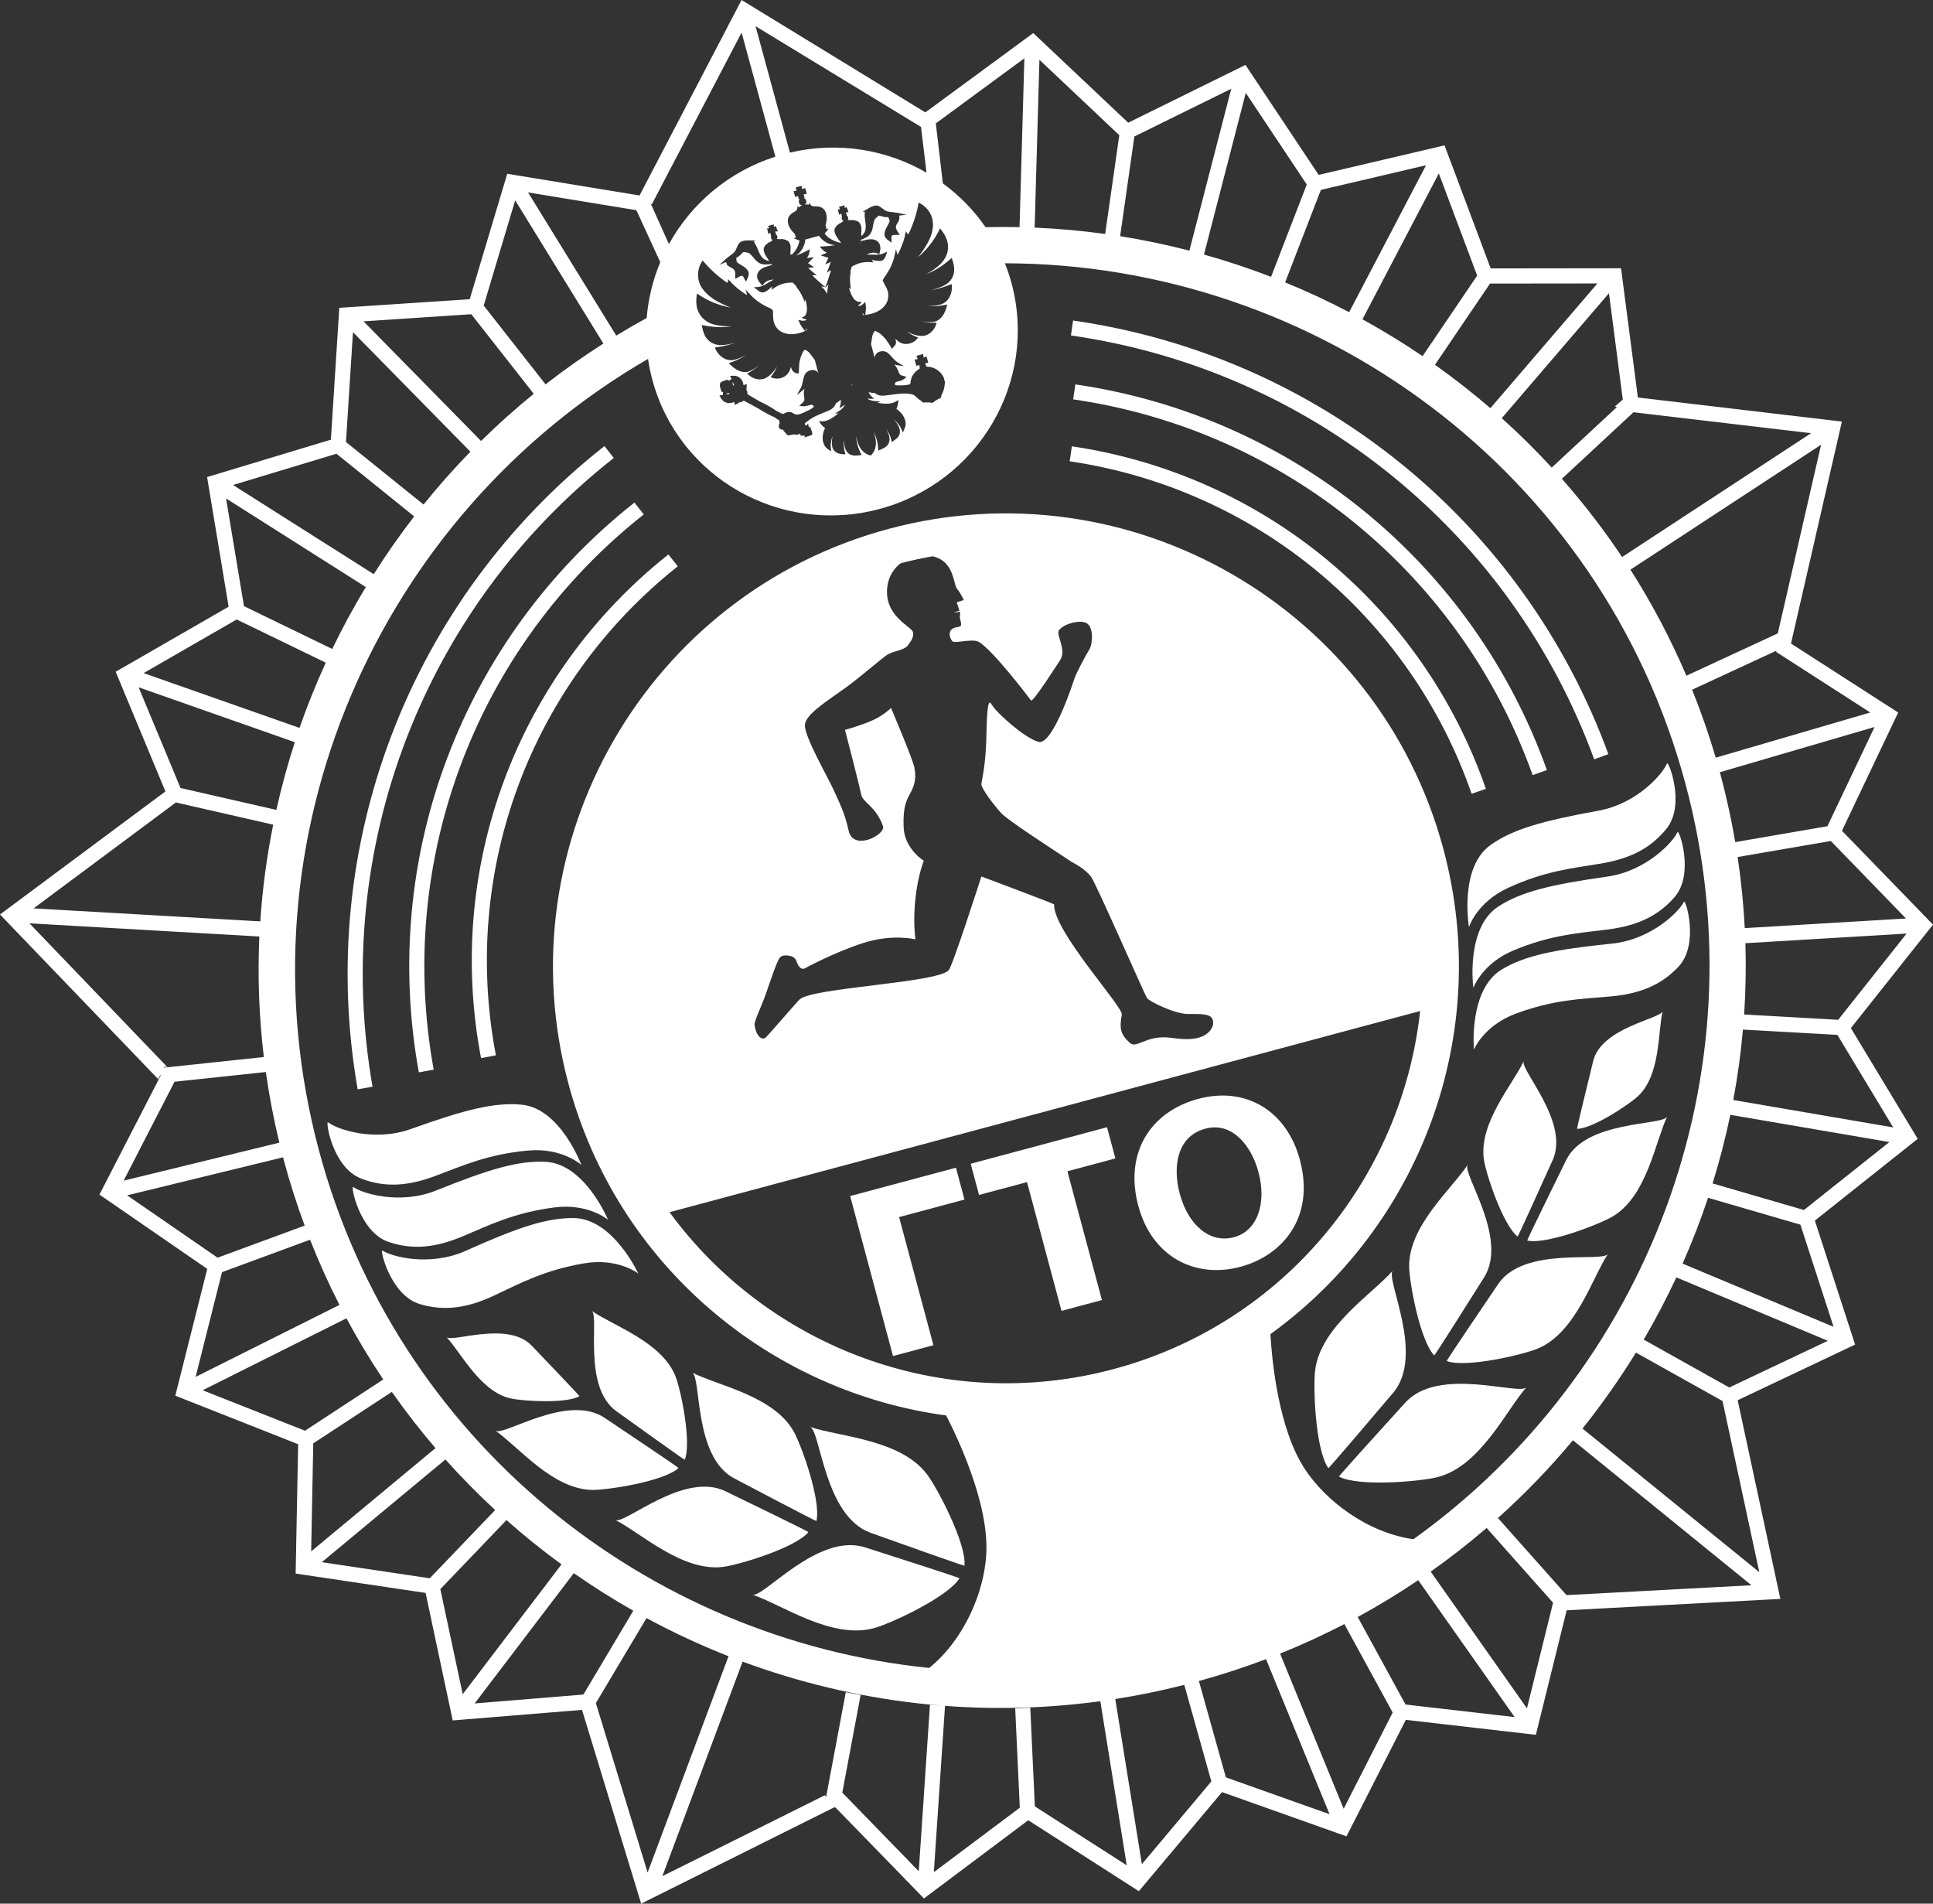 <?xml version="1.0" encoding="UTF-8"?> <svg xmlns="http://www.w3.org/2000/svg" id="Layer_2" data-name="Layer 2" viewBox="0 0 1467.52 1444.94"><rect x="0" y="0" width="1467.52" height="1444.94" fill="#333333" stroke="none"/><defs><style> .cls-1 { fill: #fff; stroke-width: 0px; } </style></defs><g id="Layer_1-2" data-name="Layer 1"><g><path class="cls-1" d="m1387.36,627.14l-69.98,12.06c-2.91-17-6.57-34-11.11-50.98-.19-.7-.4-1.37-.59-2.06l117.47-34.34-35.79,75.32Zm59.67,70.03l-122.42,7.31c-.92-17.93-2.72-35.93-5.41-53.96l70.73-12.18,57.1,58.84Zm-51.49,76.89l-71.41-4.01c1.19-17.91,1.53-35.96.97-54.11l122.38-7.32-51.94,65.44Zm41.75,81.69l-121.4-20.8c3.29-17.63,5.75-35.46,7.34-53.46l71.69,4.02,42.38,70.24Zm-67.77,62.69l-69.35-20.17c5.31-17.09,9.81-34.47,13.49-52.08l120.75,20.68-64.88,51.56ZM244.31,1185.77l93.85-77.97c12.01,13.43,24.61,26.22,37.77,38.38l-49.65,51.8-81.97-12.21Zm-6.48-90.21l59.65-39.05c10.39,14.82,21.45,29.05,33.13,42.67l-94.37,78.4,1.59-82.02Zm-83.97-40.3l109.17-54.61c8.6,16.01,17.92,31.5,27.94,46.42l-59.41,38.9-77.7-30.7Zm14.69-89.64l66.84-24.62c6.69,16.97,14.14,33.48,22.32,49.48l-109.19,54.64,20.03-79.5Zm-72.02-58.31l118.37-28.87c.18.7.35,1.39.53,2.09,4.55,16.98,9.88,33.58,15.87,49.76l-66.11,24.35-68.67-47.33Zm115.55-39.99l-118.23,28.85,38.65-75.09,69.33-7.37c2.53,17.85,5.93,35.73,10.25,53.61M22.34,700.83l174.55,10.02c-1.36,30.2-.27,60.78,3.42,91.47l-75.82,8.07.34-.67,2.28.28-104.77-109.17Zm157.37-230.62l67.6,32.78c-7.41,16.18-14.05,32.7-19.92,49.51l-118.36-41.59,70.68-40.7ZM563.02,24.7l25.63,94.2c-35.69,11.46-63.92,35.83-80.8,66.37l-13.68-30.43.75.13,68.1-130.26Zm649.72,190.47l-81.24,94.66c-13.51-11.65-27.55-22.64-42.08-32.94l41.78-61.64,81.55-.09Zm71.88,308.36l64.31-29.77-.64.97,71.63,46.09-117.35,34.29c-5.19-17.64-11.19-34.85-17.95-51.59m-52.61-220.21l-5.95,5.15,1.43.57-49.43,45.88c-12.08-13.12-24.74-25.65-37.94-37.51l81.38-94.84,10.52,80.75Zm-46.27,60.12l54.4-50.5,134.83,15.88-143.5,94.01c-13.97-20.93-29.26-40.75-45.72-59.39m-426.17-171.11c.07.17.16.35.24.52-.09-.18-.17-.36-.24-.52m-3.53-7c.12.21.25.43.36.65-.11-.22-.25-.45-.36-.65m-3.77-6.6c.11.17.2.33.3.52-.1-.19-.19-.35-.3-.52m-48.87-47.63c-30.22-17.53-67.05-23.88-103.71-15.25l-26.09-95.95,125.63,76.47,4.17,34.74Zm70.61,41.33c-8.57-.17-17.19-.18-25.8.03-8.92-12.93-19.91-24.12-32.41-33.25l-5.35-45.54,67.23-49.4-3.67,128.16Zm65.01,5.18c-17.68-2.45-35.53-4.07-53.54-4.82l3.63-127.4,60.64,57.24-10.73,74.98Zm63.95,12.64c-17.3-4.48-34.83-8.13-52.59-10.97l10.81-75.67,73.55-36.22-31.77,122.85Zm62.01,19.88c-16.66-6.43-33.68-12.06-50.94-16.9l31.73-122.71,46.3,69.54-27.09,70.08Zm59.27,26.84c-15.84-8.29-32.04-15.86-48.61-22.62l27.13-70.18,79.86-18.72-58.38,111.52Zm10.1,5.42l57.99-110.75,29.1,77.58-41.44,61.12c-14.76-10.04-30.01-19.35-45.65-27.96m-485.8,55.12l-.79-.05-.21-.77c-.1-.36-.24-.74-.37-1.13-.49-1.45-1.04-3.08-.35-4.81l.11-.28.23-.19c1.05-.82,2.26-1.23,3.43-1.55l1.82-.46.43.29c.21.16.42.31.63.48.38-.25.75-.51,1.12-.76l.77-.54c-.13-.31-.28-.64-.42-.94l-.67-1.46,1.6-.1c2.78-.18,4.89.52,6.24,2.08,1.52,1.27,2.08,3.19,2.34,5.08.33-.11.66-.21.9-.3l1.51-.58v1.62c-.02.76-.05,1.59-.14,2.31l-.11.54.04.04c.84.99.86,2.13.67,3.17,2.38,1.39,7.59,4.48,9.5,5.6,4.31,1.95,8.61,4.33,12.88,7.29.45.15,1.1.52,1.75.88,1.19.66,2.31,1.26,3.47,1.19,1.03-.66,2.73-1.57,3.98-1.32h.01c1.19-.32,2.35.35,3.29.9.22.13.43.26.62.35,1.16.68,2.43.79,4.07.35,1.09-.29,2.18-.79,3.25-1.26l.59-.24c.59-.29,1.26-.6,1.92-.92,1.98-.91,3.84-1.76,5.17-3.22-.07-.54-.43-.91-.6-1.07-.47-.41-1.11-.59-1.61-.46-.82.27-1.39.42-1.94.57-1.2.32-2.8.69-4.51.53l-2.34-.2,1.64-1.69c.19-.19.4-.39.61-.59,1.08-1.03,1.72-1.7,1.61-2.6-.04-.77-.12-1.46-.2-2.14-.21-1.9-.46-4,.23-6-.41.39-.83.77-1.28,1.13l-4.51,3.68,2.83-5.08c.94-1.65,1.32-3.5,1.74-5.44.3-1.41.6-2.84,1.14-4.27.63-1.9,2.46-3.52,4.62-4.1s4.3.01,5.64,1.6c.14.25.27.48.39.71l-2.7-10.07-3.02-4.06c-.47-.63-1.1-1.37-1.83-2.12-1.16-.98-2.36-1.69-3.02-1.51-.06.02-.1.06-.15.09l-.09.12c-1.3,1.78-2.27,3.98-2.93,6.48-.13.55-.26,1.1-.36,1.54-.2.86-.31,1.39-.37,1.79l-.08.97c-.13,1.9-.2,3.78-.27,5.73l-.03,1.24-1.21-.16c-2.9-.39-4.3-2.53-4.78-4.99-.51,1.97-1.23,3.93-2.67,5.58-2.63,3.04-7.48,4.23-11.36,2.84l-1.43-.52.93-1.21c1.64-2.13,2.97-4.48,4-7.03-1.97,3.35-4.61,6.74-8.45,8.83-3.99,2.11-9.25,1.12-13.11-2.29l-1.2-1.07,1.42-.74c3.01-1.58,5.76-3.64,8.18-6.05-2.38,2.12-5.13,4.03-8.34,5.26l-.33.09c-5.39,1.44-10.34-2.01-13.56-5.17l-1.26-1.25,1.67-.59c4.15-1.44,8.12-3.38,11.72-5.75-2.74,1.54-5.57,2.83-8.6,3.65l-.58.16c-6.32,1.4-11.92-2.95-14.21-7.98l-.61-1.34,1.46-.23c5.35-.77,10.15-1.93,14.45-3.56-3.87,1.15-7.4,1.78-10.78,1.95-4.49.16-8.88-1.84-11.45-5.29-1.84-2.34-2.61-5.28-3.3-8.34l-.35-1.65,1.66.31c7.6,1.47,14.71,1.69,21.21.67-4.44.14-9.5-.13-14.35-1.58-4.97-1.46-9.11-5.03-11.05-9.52-1.5-3.22-1.92-7.17-1.26-12l.24-1.78,1.49.99c6.92,4.73,15.21,8.03,24.15,9.7-7.6-3.04-15.68-6.74-21.09-13.79-4.55-5.75-4.99-14.27-1.07-20.69l.81-1.32,1,1.17c4.87,5.74,10.74,11,17.43,15.68l.8-.39.04-2.29,1.44,1.57.39-.19.23.85c3.02,3.25,6.83,6.36,11.92,9.73l.43-.27-1.04-3.7,2.51,2.76.15-.1.81,1.12c3.92,4.2,8.86,7.66,14.33,9.97l.52.26c.96.45,2.74,1.27,2.46,3.33.03,3.24.02,6.54,1.42,9.32,1.37,3.24,4.4,5.68,8.11,6.59,4.43,1.16,9.58.52,14.83-1.82l-1.15-1.41c-1.41-1.77-2.45-3.42-3.14-5.06l-.84-2.01,2.12.51c1.44.33,2.94.18,4.3-.46-.53-.26-1.05-.5-1.58-.78l-1.72-.1.47-.55-.94-.5,2.09-.81c.22-.3.83-1.12,1.38-2.28l.05-.2c.81-3.39.13-6.92-.75-10.25l-.08-.05-.41,1.94-1.39-3.16c-1.31-2.96-2.7-5.36-4.28-7.32-.54-.65-.91-1.35-1.25-2.06-.42-.41-1.31-1.24-2.2-2.13l-.18-.16-2.64.16c-3.95.22-7.82,1.57-11.21,3.92l-2.09,1.46.36-2.53v-.05c-.23.21-.45.43-.68.65l-.72.67c-1.54,1.39-3.13,2.86-5.37,3.27-1.76.23-2.94-.77-3.9-1.56-.24-.19-.46-.38-.7-.54l-2.54-1.81,3.1-.22c2.81-.18,5.48-1.72,8.18-3.4,1.24-.78,2.53-1.58,3.9-2.25-3.55.11-6.22,1.31-7.72,3.5l-.73,1.07-.94-.89c-2.91-2.77-3.93-5.88-2.79-8.54,1.65-3.58,5.4-4.66,8.71-5.59l2.09-.62.47.59c.78.96,1.62,1.85,2.54,2.69-1.12-1.08-2.17-2.25-3.12-3.51l-.33-.43-1.93.15c-2.3.18-4.91.38-7.23-.96-1.83-.98-3.12-2.56-4.37-4.08-.93-1.13-1.8-2.2-2.88-3.03-.79-.66-1.9-.86-3.07-1.07l-.99-.19c-.29,0-.67.07-1.1.18-1.33,1.58-2.77,3.07-4.75,4.09-.04,0-.09.04-.13.06-.1.18-.21.48-.11,1.19v.04c.03.21.05.4.08.6.04.69.09,1.12.34,1.4.91,1,2.14,1.72,3.45,2.47,1.76,1.03,3.57,2.1,4.77,3.99,1.56,2.3.34,4.96-.4,6.55l-.85,1.89-1.1-1.76c-.2-.33-.39-.7-.55-1.08-.41-.88-.69-1.41-1.2-1.52-.97-.25-1.92.34-2.93.95-.27.17-.54.32-.79.46l-1.7.94.05-2.61c.05-1.49.1-3.04-.69-4.12-.66-.91-1.73-1.49-2.86-2.12-.83-.42-1.67-.89-2.43-1.5l-.32-.28-.07-.41c-.02-.13.01-.24,0-.36-.26-.42-.51-.93-.71-1.44l-4.93,2.17,4.89-4.52c.19-.18.41-.32.64-.5,0-.01.03-.03.06-.05.77-.64,1.55-1.27,2.36-1.86,1.19-.86,2.33-1.65,3.3-2.64.86-.87,1.34-2.06,1.85-3.35.56-1.35,1.11-2.77,2.2-3.92,2.4-1.86,5.21-1.79,7.72-1.74l4.41.05-1.42.91.22.29c.08.05.17.11.22.18.14.2.3.38.31.66,1.09,1.6,1.87,3.35,2.56,5.08.87,2.16,1.68,4.21,3.19,5.81,1.24,1.51,3.18,2.14,5.07,2.75l.04-.02-.55-1.24c-.27-.44-.54-.86-.83-1.28-1.25-1.85-2.65-3.94-2.63-6.48.09-2.19,1.73-3.51,3.04-4.56l.95-.73.1.14c.07-.06.12-.08.18-.12.31-.18.73-.35,1.21-.54.34-.44.77-.86,1.32-1.16-.81-.41-1.33-1.27-1.33-2.26.02-.46.13-.87.32-1.23l-.36.1-.19-1.23c-.04-.21-.09-.49-.13-.78-.22.07-.41.14-.57.18l-1.27.34-.12-1.32c-.05-.33-.19-1.04-.28-1.36l-.33-1.23,1.28-.15c.1-.01.22-.03.34-.05-.1-.24-.2-.47-.26-.64l-.47-1.16,4.13-1.11.17,1.25c.04.18.08.43.11.69.15-.05.26-.1.35-.13l1.18-.5.33,1.23c.08.3.24.93.35,1.17l.79,1.6h-1.79c-.14,0-.23.03-.27.04-.07.06-.08.4.15.9l.51,1.2-.34.09c.31.16.56.38.8.65.52.65.68,1.47.38,2.23-.05.24-.15.48-.29.69.83-.02,1.61.03,2.23.12l.21.04c.23-.01.46,0,.71,0l.02-.36,1.81.39s.08.02.12.03l.77.06v.14c1.36.31,2.8.85,3.64,2.35,1.23,2.21,1,4.66.78,6.82-.01.09,0,.18-.02.24l.16-.02-.3,1.98-.02.02,1.69-.28c3.08-3.33,4.92-6.96,5.35-10.53-.54-.08-1.07-.24-1.62-.47l-.38-.14-2.39-.96,1.8-.62-.49-1.3-.59-1.55c-3.65-3.37-5.43-7.02-5.13-10.57.3-3.13,3.01-4.97,5-6.08l.57-.32c.11-.05.17-.11.29-.18l.35-.23.12-.21c.2-.38.46-.72.72-1.06l.3-2.38.93,1.05c.76-.64,1.62-1.17,2.55-1.56-.3-.04-.59-.13-.85-.27-.78-.23-1.45-1.07-1.62-2.12-.14-.95.16-1.87.82-2.46l-.95.25-.23-1.19c-.09-.47-.17-.92-.25-1.34-.37.15-.73.28-1.09.41l-1.12.4-1.19-4.44,1.17-.21c.38-.08.76-.13,1.16-.17-.14-.39-.28-.78-.41-1.14l-.39-1.14,1.11-.46,3.38-.91.22,1.16c.1.47.19.91.27,1.37.37-.16.76-.32,1.16-.45l1.14-.38,1.18,4.41-1.18.23c-.42.09-.82.16-1.22.21.16.4.29.81.43,1.23l.39,1.12-.93.32c.33.06.64.2.93.39.64.41,1.05,1.01,1.15,1.71.22.43.19,1.17-.15,1.84-.2.41-.51.78-.87,1.05,1.02-.17,2.03-.09,3,.1l.3-1.37,1.44,1.88s.09.02.15.05c.38.16.64.38.86.62.02.02.03.03.06.03l.71.02c.24.01.38.01.57.01h.38c2.43-.04,5.49.23,7.34,2.67,2.06,2.86,2.35,6.89.91,11.67l.16,1.03.79-.04-.64.82.18,1.13,1.99-.47-1.72,2.1.03.22-.44.28-.24.29c-.26.31-.52.67-.85.98,2.22,2.96,5.76,5.23,10.29,6.57l2.11.63-.16-.61-.45-.57-.09.03-.43-.67-.03-.02-.89-1.12.09-.04c-.05-.09-.12-.18-.2-.26-1.25-1.75-2.66-3.71-2.73-6.15-.05-1.81.97-3.07,2.04-4.01l-.03-.08.72-.48c.18-.14.36-.31.52-.41l.98-.73.09.14c.36-.21.69-.41.94-.57.51-.43,1.03-.83,1.61-1.11-.6-.35-1.04-.94-1.26-1.58-.25-.7-.17-1.38.15-1.93l-.14.04-.21-1.21c-.12-.79-.31-.98-.32-.98-.05.06-.15.1-.29.18l-1.24.66-1.07-3.98,1.28-.15c.1-.01.23-.04.37-.06-.09-.24-.18-.48-.25-.65l-.46-1.17,4.13-1.11.16,1.25c.04.18.08.43.12.68.14-.05.25-.09.34-.13l1.08-.46,1.41,3.8-1.52.09c-.14,0-.34.05-.36.06-.07.02-.12.25.16,1.02l.42,1.15-.25.07c.45.27.84.69,1.08,1.24.38.82.29,1.69-.2,2.35.78-.05,1.58,0,2.36.17h.01c.29-.03.57-.07.78-.06v-.19s1.59.28,1.59.28c1.48.22,3.49.54,4.61,2.36,1.36,2.19,1.19,4.72,1.04,6.97-.03.37-.04.75-.06,1.13l.19,1.57c1.37-1.38,2.64-2.89,2.93-4.68.56-2.27.25-4.49-.09-6.86-.3-2.05-.62-4.17-.34-6.34l.07-.54-1.68-.08,3.82-2.26c2.23-1.35,4.85-2.69,7.3-2.45,1.75.51,2.96,1.46,4.13,2.39,1.08.85,2.11,1.65,3.3,1.99,1.36.36,2.77.51,4.25.67.87.08,1.79.22,2.72.36.14.02.27.04.4.05.22.04.44.06.67.1l6.57,1.41-5.37.64c.12.77.12,1.57.06,2.15-.03,1.32-.69,2.4-1.32,3.36-.35.53-.68,1.02-.85,1.49-.87,1.6-.43,3.39,1.34,5.92l1.18,1.7-2.06.04c-.31,0-.63.02-.96,0-1.21-.02-2.38.02-2.97.65-.44.42-.42,1.01-.35,1.96.05.41.07.81.06,1.19l-.1,2.11-1.69-1.26.68-.88-.79.79c-1.55-1.15-3.66-2.74-3.48-5.4.14-2.24,1.18-4.06,2.18-5.84.75-1.31,1.46-2.55,1.78-3.89.04-.32-.16-.78-.39-1.31-.09-.24-.16-.46-.24-.67-.23-.59-.47-.83-.65-.94-.1.01-.21.03-.31.03-2.2.07-4.2-.48-6.11-1.18-.43.13-.82.27-1.04.41l-.75.65c-.91.77-1.77,1.52-2.15,2.46-.46,1.2-.67,2.49-.9,3.86-.35,2.02-.69,4.11-1.9,6.04-1.25,2.28-3.66,3.35-5.8,4.3l-1.58.71-.09.66c-.2,1.5-.5,2.97-.89,4.39.34-1.12.61-2.26.81-3.4l.13-.74,2.05-.49c3.15-.77,6.72-1.65,9.9.18,2.66,1.64,3.52,5.03,2.35,9.09l-.37,1.24-1.17-.54c-1.64-.79-3.5-.89-5.53-.35-1.01.27-1.99.68-2.91,1.16,1.49-.1,3-.05,4.45,0,2.44.09,4.74.16,6.93-.43.68-.18,1.31-.41,1.9-.72l2.41-1.17-.86,2.54c-.46,1.34-1.29,3.83-3.54,4.43-.36.1-.74.15-1.13.13-2.15.02-4.28-.35-6.37-.8l1.51,1.94-2.53-.23c-4.13-.34-8.18.43-11.69,2.22l-2.33,1.19c-.37,1.43-.8,2.87-.93,3.31.04.75.07,1.51-.07,2.27-.4,2.44-.42,5.18-.05,8.41l.37,3.34-1.25-1.33-.12.25c.84,3.03,2.03,6.4,4.36,9.01,1.2.88,2.33,1.37,2.7,1.52l2.24-.35-.61.9.66.24-1.5,1c-.33.49-.67.98-1,1.45,1.51-.1,2.88-.7,3.91-1.73l1.54-1.52.34,2.12c.28,1.75.26,3.64-.12,5.97l-.28,1.79c1.64-.18,3.21-.46,4.71-.86,4.57-1.23,8.08-3.4,10.42-6.49,2.5-3.16,3.16-7.7,1.7-11.62-.39-1.21-1-2.28-1.64-3.41-.62-1.09-1.27-2.21-1.7-3.43l-.14-.39.17-.4c.46-1.15,1.15-2.11,1.82-3.04.24-.35.52-.69.75-1.05,3.01-4.47,5.12-9.26,6.23-14.23l.15-1.26h.14s.81-3.73.81-3.73l.96,3.82.54.02c2.49-5.18,4.37-9.65,5.41-14.39l-.23-.85.44-.03.45-2.1,1.21,1.98.81-.05c3.52-7.51,5.98-15,7.33-22.3l.27-1.55,1.36.79c4.86,2.81,8.19,7.32,9.17,12.38,1.13,5.76-.43,12.24-4.67,19.24-1.78,3.02-3.89,6.1-6.26,9.16,6.72-5.85,12.17-12.84,15.87-20.34l.79-1.59,1.08,1.42c3.69,4.79,5.34,9.5,4.92,13.97-.26,4.65-2.75,9.25-7.02,12.95-2.73,2.36-5.87,4.49-9.54,6.45,6.28-2.4,12.37-6.17,18.15-11.22l1.24-1.1.55,1.57c1.62,4.79,1.79,8.71.51,11.97-1.17,3.21-3.75,5.97-7.07,7.52-2.89,1.39-6.05,2.52-9.59,3.4,4.53-.75,9.21-2.13,14.19-4.13l1.37-.53.15,1.46c.51,5.42-2.26,12.16-8.42,14.04l-.61.16c-3.09.83-6.17,1.11-9.37,1.14,4.28.27,8.7-.04,13.17-.9l1.75-.34-.46,1.73c-1.16,4.32-3.68,9.79-9.05,11.23l-.35.09c-3.35.55-6.63.3-9.77-.34,3.27.85,6.65,1.24,10.01,1.11l1.62-.04-.52,1.53c-1.71,4.88-5.9,8.39-10.34,8.55-4.4.09-8.41-1.56-11.67-3.44,2.18,1.73,4.51,3.09,7.01,4.06l1.46.57-1.01,1.19c-2.73,3.18-7.55,4.54-11.4,3.19-2.04-.73-3.58-2.07-4.99-3.53.36.91.58,1.89.57,2.92,0,1.35-.87,2.29-1.56,3.04-.17.2-.34.38-.5.57l-1.01,1.27-.81-1.4c-1.04-1.79-2.04-3.33-3.05-4.72l-1.03-1.43h.01s-.17-.22-.17-.22c-.1-.1-.19-.2-.31-.32-2.29-2.6-4.64-4.44-7.19-5.59l-.04-.03s-.09-.01-.13,0c-.68.18-1.38,1.39-1.89,2.8-.25.88-.49,1.82-.65,2.91l-.67,4.34.53,1.96,2.25,8.45c0-.09,0-.16,0-.25.28-2.28,1.82-3.93,4.12-4.55s4.58-.09,6.08,1.28c1.09.92,2.06,2.02,3,3.06,1.36,1.5,2.62,2.92,4.25,3.91l4.8,2.94-5.55-.89c-.62-.1-1.23-.23-1.83-.39,1.51,1.34,2.29,3.18,3,4.84.34.8.65,1.58,1.05,2.3.39.79,1.18,1.05,2.45,1.37.32.1.64.18.95.28l1.89.61-1.53,1.29c-1.18,1.02-2.56,1.48-3.87,1.83l-1.47.39c-.42.11-.81.22-1.22.36-.47.23-.85,1.21-.69,1.93.1.39.32.53.78.51,4.33.29,7.79.1,10.71-.79l.03-.11c.12-.53.2-1.07.3-1.61.26-1.57.52-3.19,1.43-4.68,1.06-2,2.73-3.49,4.48-4.76.13-.13.29-.3.42-.39.17-.12.36-.2.53-.31.02,0,.03-.02.05-.04l.17-.12-.21-1.05c-.11-.51-.18-1-.28-1.51,0-.03,0-.07,0-.07-.37.11-.71.24-1.08.36l-1.12.4-1.29-4.83,1.2-.18c.3-.05.69-.11,1.1-.16v-.02c-.17-.46-.35-.9-.5-1.36l-.39-1.12,5.04-1.35.15,1.26c.07.46.14.91.22,1.37v.02c.37-.14.74-.27,1.1-.39l1.12-.39,1.27,4.74-2.31.44s.03.11.05.15c.15.42.32.86.49,1.27l.47,1.11c4.14-.03,7.99,1.71,10.68,4.71.05.04.15.09.18.13.38.38.82,1.02,1.26,1.79.16.26.33.49.49.76l.66,1.24-.19.05c.29.75.52,1.53.65,2.32l.25-.05-.04,1.48c0,.21-.07.41-.07.59-.02.03-.01.05-.02.07,0,.18-.05.39-.07.61-.2,2.21-.7,4.32-1.64,6.24l-.16.37c-.18.46-.43.98-.79,1.59.01.18.06.37.01.6.09.73-.54,1.54-1.58,1.82-.16.04-.35.02-.53.03-.75.66-1.67,1.22-2.73,1.68-.39.61-1.01,1.1-1.79,1.31-.7.19-1.36.06-1.96-.2-1.15.15-2.36.09-3.48-.11-.74.3-1.57.32-2.24-.07-.35-.22-.6-.57-.79-.95-.16-.08-.31-.19-.47-.31l-.02.06-1.25-.87c-.68-.48-1.31-1.06-1.95-1.65-1.12-1.04-2.19-2.03-3.56-2.28-5.27-1.13-10.66-.34-15.86.41l-2.15.3c-.18.04-.3,0-.45,0l-.16.04c-1.23.18-2.3.35-3.85.34-3.35,0-5.24-1.73-5.62-2.09-1.62.04-3.19-.12-4.66-.68.4,1.37,1.3,2.46,2.09,3.21l2.05,1.93-2.83-.03c-.79,0-1.58-.04-2.38-.12,1.94,1.35,4.21,1.74,5.66,1.86l4.42.3-2.3,1.04c.29,0,.59.05.87.14,4.67.69,9.5,1.02,13.08-1.16l1.97-1.18-.28,2.27c-.22,1.65-.64,3.17-1.28,4.53,2.69,1.85,6.42,5.3,6.97,10.43.32,1.68-.33,3.27-.91,4.66l-1.16,2.89-1.05-2.46c-1.29-2.99-3.36-5.58-6.18-7.78.89.89,1.72,1.84,2.49,2.89,2.15,3.12,2.89,5.84,2.28,8.33-.57,2.35-2.46,3.72-4.14,4.92l-1.79,1.32-.38-1.65c-.67-2.93-2-5.74-3.91-8.32.67,1.2,1.25,2.42,1.72,3.65,1.11,3.15,1.08,5.77-.13,7.78-1.36,2.33-3.84,3.37-6.03,4.31l-1.49.62-.19-1.57c-.14-4.26-1.35-8.61-3.47-12.61.95,2.4,1.62,4.96,1.8,7.64.19,3.84-1.05,7.41-3.42,9.84l-.42.44-.59-.12c-3.54-.73-6.74-3.57-8.56-7.62-1-2.27-1.57-4.61-1.95-6.99.15,4.61,1.29,9.06,3.4,12.95l.76,1.38-1.55.25c-2.82.43-6.86.67-9.34-2.16-2.17-2.64-2.51-6.05-2.58-9.38-.36,2.99-.25,6.15.74,9.32l.43,1.43h-1.49c-3.91.07-8.11-1.8-8.67-6.13-.43-2.73-.2-5.37.42-7.92-1.16,2.98-1.78,6.19-1.4,9.55l.26,2.29-1.94-1.22c-5.38-3.36-5.57-10.77-2.71-16.46-1.28-.86-2.42-1.96-3.35-3.3l-1.28-1.83,2.22.07c4.26.13,8.34-2.76,12.03-5.64l.6-.46-2.65.27,3.68-2.46c1.2-.82,2.97-2.29,3.96-4.43-.62.45-1.26.88-1.92,1.27l-2.36,1.43.71-2.67c.3-1.04.49-2.43.18-3.82-.99,1.18-2.23,2.08-3.57,2.79l-.03.04s-.67,2.84-3.84,4.68c-1.33.78-2.33,1.16-3.5,1.63l-.87.31c-.97.42-1.93.84-2.89,1.23-2.52,1.04-4.91,2.03-7.13,3.42-1.28.73-2.38,1.59-3.56,2.48-.58.46-1.2.91-1.81,1.34l.05.2c.13.49.2.92.22,1.31.45-.05.81,0,1.14.06l1.12-1.4.4,2.51c-.01.05-.01.1,0,.15.04.04.08.07.1.11.09.1.2.25.31.37l.6-1.06,1.06,3.1c.28.71.59,1.54.71,2.43l.09.67-.55.38c-.64.47-1.37.7-1.97.87l-.83.22-.44.12-2.37.8.51-1.18c-.69-.09-1.18-.21-1.54-.34l-1.85.38.63-1.37s-.04-.05-.06-.07l-.8.92-.23-1.24c-.52.26-1.05.48-1.53.59l-.81.38-.43-.17c-.17-.06-.24-.16-.37-.21-.74,0-1.88.04-3.02.11-1.11.62-2.53.8-3.55.19-.53-.32-.86-.82-1.09-1.4-.51-.39-1.03-.89-1.52-1.6-.27-.42-.49-.71-.72-1.04-.47.03-.94.08-1.4-.04l-.33-.14c-.96-.62-1.45-1.62-1.31-2.71.05-.59.33-1.17.68-1.67l-.43-2.54c-1.23-.56-2.38-1.31-3.33-2.15-.23-.1-.46-.22-.7-.3-.34-.14-.68-.28-1.01-.44-3.65-1.65-7.31-3.76-10.92-6.08-.33-.17-.66-.31-1.04-.52-2.81-1.62-7.91-4.31-9.92-5.34-.58.44-1.19.88-1.98,1.12l-.63.19-.33-.3v.06s-.37.3-.37.3c-.6.49-1.26.91-2.06,1.29l-1.31.62-.26-1.42c-.06-.28-.12-.57-.18-.85-1.85.81-3.94,1.21-5.66.61-1.85-.34-3.54-1.75-4.83-4.12l-.77-1.44,1.6-.2c.33-.05.65-.09,1-.15l.14-2.28c-.1,0-.21-.03-.31-.03m-57.59-33.22c.01.2.03.39.06.59-.03-.19-.04-.39-.06-.59m-.45-7.81c0,.25.02.51.02.75,0-.24-.02-.5-.02-.75m-.03-7.6c0,.2,0,.4-.02.59.01-.19.02-.39.02-.59m-212.83,196.74c-9.21,15.25-17.72,30.95-25.46,47l-67.04-32.51-13.59-81.74,106.09,67.25Zm36.73-53.63c-10.91,14.14-21.17,28.79-30.69,43.87l-106.82-67.7,78.51-23.72,59,47.55Zm42.69-49.11c-12.51,12.83-24.39,26.2-35.58,40.11l-58.89-47.46,5.31-83.37,89.16,90.72Zm48.09-43.94c-13.94,11.33-27.27,23.28-40,35.8l-89.24-90.8,81.81-5.41,47.43,60.41Zm52.87-38.12c-15.19,9.66-29.84,19.99-43.9,30.97l-46.97-59.83,23.89-79.88,66.99,108.75Zm43.17-61.77c-5.6,13.38-9.12,27.67-10.31,42.37-7.84,4.27-15.54,8.73-23.11,13.34l-66.95-108.67,82.24,13.48,18.14,39.48Zm-367.71,410.08l73.85,16.87c-4.86,24.1-8.16,48.62-9.8,73.4l-172.11-9.87,108.06-80.4Zm76.24,5.65l-72.75-16.62-31.8-76.45,118.59,41.68c-5.49,16.85-10.15,34.01-14.04,51.38m1157.06,314.82l25.18,77.56-114.62-47.97c7.22-16.33,13.67-33,19.33-49.98l70.11,20.4Zm-54.01,123.61l-64.96-36.35c9-15.35,17.27-31.12,24.79-47.23l115.02,48.14-74.85,35.44Zm-111.43,31.16c14.72-18.38,28.27-37.65,40.57-57.65l65.75,36.76,27.91,129.89-134.23-109Zm-64.18,67.9c20.46-18.34,39.47-38.07,56.93-59.01l135.54,110.05-140.41,7.5-52.07-58.54Zm-51.07,40.69c14.73-10.39,28.89-21.44,42.47-33.13l50.45,56.74-19.84,80.19-73.08-103.81Zm-55.41,34.45c15.85-8.62,31.18-17.97,45.96-27.95l73.18,103.93-82.82-9.54-36.32-66.45Zm-58.93,27.8c16.75-6.74,33.01-14.25,48.8-22.42l36.69,67.13-37.21,73.06-48.28-117.77Zm-61.63,20.79c17.41-4.79,34.4-10.32,50.96-16.6l48.25,117.71-78.73-27.98-20.48-73.12Zm-63.5,13.69c17.47-2.75,34.95-6.32,52.4-10.76l20.55,73.28-52.74,62.83-20.21-125.36Zm231.45-522.23c-13.71,126.06-102.92,237-232.57,271.74-129.65,34.74-262.38-16.73-337.28-119.05l569.85-152.69Zm-366.17-343.92c12.36,5.15,12.12,20.56,14.51,23.31,2.71,3.14,5.22,8.64,5.22,8.64l-5.35,1.72,2.06,6.29-4.38,1.46s2.2-.12,4.45-.53c1-.2-.03,3.29.31,4.88,1.07,5.05,1.97,6.19-2.07,6.75-8.63,1.18-5.46,9.06-3.58,10.81,1.87,1.75,15.08-2.3,19.79.33,10.58,5.88,38.43,42.62,39.78,44.5,1.36,1.89,21.01-28.96,21.98-30.37,5.67-8.28-3.81-19.73-.44-23.34,4.67-5,15.53-7.45,20.4-5.09,5.91,2.87,4.89,16.14,2.32,20.2-2.57,4.07-10.62,19.18-11.43,22.48,0,0-16.23,50.79-27.22,47.55-11.15-3.28-31.37-21.99-34.55-27.05-1.11-1.75-1.77-2.52-2.14-2.69-1.13-.54-2.34,3.09-2.73,23.41-.34,18.66-1.91,27.53-3.83,38.18-.57,3.11,9.78,16.51,14.94,22.16,5.17,5.65,36.45,25.71,53.58,37.15,0,0,10.6,5.22,14.92,11.57,4.32,6.34,40.55,89.33,42.35,91.86,1.79,2.5,21.12,11.98,30.88,11.98,9.77,0,16.81-.28,18.63,3.72,1.83,4.02-.59,7.95-2.66,10.01-7.79,7.71-22.67,5.07-29.55,4.26-18.07-2.17-25.24,8.74-30.45,3.93-7.07-6.47-7.97-10.81-6.04-21.46,1.06-5.9-52.25-63.67-51.4-83.62.03-.53-55.21-21.22-55.21-21.22,0,0-21.82,67.96-24.83,71.2-8.96,9.62-102.87,13.11-113.05,22.04-1.93,1.68-22.99,26.23-25.67,28.82-2.68,2.6-7.15-.05-8.64-9.13-.52-3.05,4.88-13.3,8.44-23.46,2.54-7.25,9.41-28.22,11.26-28.34l1.43-.95s8.71-1.71,10.69,4.17c2.71,8,6.49,5.31,6.49,5.31,0,0,22.09-12.11,44.39-19.23,22.29-7.09,39.43-2.68,39.43-2.68,0,0-1.99-12.98-.04-30.95,1.94-17.97,6.38-28.72,6.38-28.72,0,0-14.79-8.99-15.34-25.72-.53-16.73,2.43-20.35,5.75-26.86,3.33-6.52,3.63-11.67,2.45-18.12-1.16-6.43-17.77-45.33-17.77-45.33,0,0-4.78,5.23-13.81,9.33-9.04,4.11-21.11,7.35-21.11,7.35,0,0,10.35,39.72,12.36,49.31,1.24,5.9,11.15,8.73,16.49,23.74,2.3,6.42-22.61,19.56-26.12,3.34-3-13.86-7.08-21.19-11.33-30.73-4.24-9.57-22.99-41.69-21.8-49.88,1.17-8.2,17.17-17.84,31.31-28.1,10.45-7.59,26.81-21.81,31.1-24.66,4.31-2.86,13.13-3.52,15.58-6.99,2.44-3.47,4.65-5.75,4.05-10.09-.6-4.34-22.79-12.2-19.41-35.33,1.08-7.43,5.08-13.41,10.08-17.11,8.07-2.11,16.14-3.82,24.22-5.27,1.31.31,2.63.7,3.93,1.24m-259.6,869.24l38.46-64.52c20.11,10.88,40.9,20.53,62.26,28.94l-61.43,164.19-39.29-128.61Zm-16.75-98.62c14.61,10.21,29.68,19.73,45.17,28.51l-37.89,63.63-82.55,6.74,75.27-98.88Zm-101.32,12.11l50.2-52.4c13.41,11.89,27.36,23.1,41.79,33.63l-75.01,98.54-16.99-79.76Zm436.43,90.52l3.48,75.41-65.25,48.91,8.49-126.24-11.44-.77-8.5,126.32-58.05-59.68,13.92-74.14-11.27-2.11-14.92,79.51-.84-.83.3-.65-123.8,61.62,60.92-162.84c84.75,31.38,177.69,42.81,271.58,30.06l20.06,124.55-69.77-44.71-3.47-74.94-11.44.53Zm302.31-128.39c-35.4-5.08-66.59-29.29-82.39-53.22-20.1-30.43-25-82.34-26.16-102.46,112.53-81.15,169.34-226.32,131.35-368.08-49.07-183.15-237.99-292.22-421.14-243.15-183.16,49.08-292.22,237.99-243.15,421.14,36.97,137.97,153.3,233.87,286.74,251.83,7.32,14.1,32.84,66.23,30.47,105.53-1.67,28.14-16.13,63.89-43.3,86.12-215.01-21.92-404.38-172.86-463.29-392.73-63.76-237.97,45.17-482.38,249.82-600.9.76,5.24,1.82,10.49,3.22,15.72,19.94,74.41,97.17,118.39,172.49,98.2,75.31-20.18,120.21-96.88,100.27-171.29-1.4-5.23-3.11-10.3-5.07-15.21,236.48.32,453.03,157.52,516.79,395.47,59.12,220.62-30.22,446.79-206.66,573.04m164.77-735.96l144.75-94.82-32.86,143.19-69.4,32.13c-12.07-28.28-26.31-55.16-42.49-80.5m121.92,55.97l38.63-168.38-154.9-18.27-12.78-98.09-98.96.12-35.03-93.39-95.57,22.4-55.57-83.48-89.02,43.86-72.08-68.03-81.93,60.21L562.99,0l-77.45,148.37-100.45-16.47-28.48,95.22-99.03,6.53-6.38,100.08-93.98,28.39,16.36,98.4-85.76,49.38,37.77,90.82L0,694.13l120.12,125.01,1.73-3.47.09.84-46.45,90.23,81.85,56.39-24.25,96.25,93.26,36.84-1.9,98.18,98.66,14.69,20.58,96.79,98.16-8.01,44.91,147.07,146.54-73.07,1.09.18,67.06,68.95,79.18-59.35,83.98,53.83,63.14-75.2,94.49,33.59,45.03-88.43,98.74,11.36,23.39-94.52,162.23-8.64-32.4-150.81,89.15-42.23-30.56-94.12,78.09-62.05-50.74-84.07,62.35-78.53-69.12-71.24,42.68-89.76-81.44-52.42Z"></path><polygon class="cls-1" points="682.59 923.82 732.22 910.52 725.74 886.33 645.43 907.85 677.97 1029.29 708.65 1021.07 682.59 923.82"></polygon><polygon class="cls-1" points="805.89 995.01 836.57 986.79 810.37 889.04 846.78 879.28 840.44 855.6 736.94 883.33 743.29 907.01 779.7 897.26 805.89 995.01"></polygon><path class="cls-1" d="m915.04,856.72c20.96-5.62,35.25,13.81,40.33,32.76,6.55,24.44-1.07,44.93-18.52,49.6-18.7,5.01-34.92-9.61-41.2-33.06-5.41-20.2-2.29-43.49,19.4-49.3m26.76,104.82c30.92-8.29,57-36.65,45.03-81.29-9.89-36.91-40.89-55.87-77.05-46.18-36.67,9.82-56.3,41.29-45.61,81.18,10.42,38.9,43.21,55.51,77.63,46.29"></path><path class="cls-1" d="m1057.34,964.53c-14.96,17.23-54.7,42.21-58.89,75.54-1.64,12.92.22,60.66,10.02,74.3.3.41,38.47-44.52,49.16-57.14,24.37-28.68-5.87-86.25-.29-92.7"></path><path class="cls-1" d="m1066.87,1064.66c-11.13,12.26-50.76,55.88-50.32,56.12,14.78,7.97,62.37,3.67,74.99.38,32.5-8.44,52.13-51.07,67.3-68.14-5.66,6.38-66.66-16.22-91.96,11.64"></path><path class="cls-1" d="m1126.71,969.62c18.7-29.68-16.79-78.81-12.49-85.49-11.54,17.87-44.91,46.16-44.4,77.43.21,12.14,8.2,55.96,19.04,67.26.33.31,29.63-46.15,37.85-59.2"></path><path class="cls-1" d="m1137.39,974.69c-8.66,12.76-39.49,58.25-39.05,58.4,14.7,5.41,58.04-4.83,69.24-9.52,28.87-12.07,41.38-54,53.13-71.74-4.39,6.63-63.66-6.17-83.33,22.85"></path><path class="cls-1" d="m1178.74,880.67c13.08-28.99-24.94-68.67-21.93-75.23-8.12,17.51-34.57,47.09-30.18,75.13,1.7,10.89,14.37,49.23,25.52,58.01.33.25,20.82-45.14,26.58-57.9"></path><path class="cls-1" d="m1189.01,880.57c-6.58,13.37-29.99,60.99-29.55,61.08,14.76,3.2,54.85-12.38,64.96-18.36,26-15.39,32.37-57.15,41.24-75.7-3.31,6.93-61.7,2.58-76.65,32.97"></path><path class="cls-1" d="m1209.52,805.45c-2.75,11.27-12.57,51.38-12.23,51.38,11.77-.03,39.64-18.58,46.31-24.82,17.18-16.06,15.01-48.9,18.65-64.47-1.35,5.81-46.46,12.3-52.73,37.91"></path><path class="cls-1" d="m611.99,249.37l-.3,1.7.82-.38c-.18-.65-.33-1.32-.45-2-.01.23-.04.46-.08.69"></path><path class="cls-1" d="m557.49,292.83c-.37-.98-.78-1.95-1.18-2.91,0,.15-.03.31-.04.45-.12,1.01-.13,1.49.22,1.78.31.42.76.64,1.01.67"></path><path class="cls-1" d="m554.05,298.87s0-.03.01-.04c-.27-.27-.71-.58-1.5-.36-.53.14-1.1.48-1.61.95.98-.17,1.99-.33,3.04-.39.01-.05.05-.1.06-.15"></path><path class="cls-1" d="m646.5,292.45l-.91-.6c-.12-.08-.25-.11-.38-.17.5.28.99.61,1.48.98.24-.55.51-1.1.8-1.64-.13.18-.26.36-.37.53l-.61.9Z"></path><polygon class="cls-1" points="567.79 281.01 567.79 281.02 567.8 281 567.79 281.01"></polygon><path class="cls-1" d="m614.9,189.09l-.38,2.23c-.29,1.72-1.03,3.23-1.9,4.57.72-.09,1.42-.19,2.13-.29l3.04-.44-2.05,2.28c-.72.81-1.47,1.57-2.27,2.33l4.63,3.1-2.96.37c-.52.05-1.06.11-1.6.16,1.2,1.1,2.36,2.08,3.43,2.99l1.08.89h-.01s2.09,1.76,2.09,1.76l-2.89-.29-.31.55c.06.07.16.13.23.19l.25.25c1.93,1.88,3.91,3.68,5.91,5.39l.08.08.34.22v.06s2.85,2.45,2.85,2.45l1.5-4.03c.52-1.38.93-2.78,1.35-4.2.41-1.35.88-2.74,1.38-4.11l-.57-.36-2.55,1.84,1.35-3.49c.61-1.59,1.18-3.24,1.68-4.79-.49.22-.99.44-1.5.67l-2.75,1.15,1.33-2.66c.19-.41.4-.81.6-1.21.19-.36.38-.73.56-1.09-1.09-.27-2.14-.6-3.09-.91l-2.92-.95,2.86-1.14c.66-.26,1.3-.52,1.95-.8-1.63-.85-2.92-1.81-3.93-2.97l-1.56-1.76,2.36-.09c3.01-.1,6.08-.41,9.34-.95-4.78-.36-9.32-2.96-12.23-7.1l-10.36,2.8c-.38,4.93-3.1,9.54-7.07,12.27,3.09-1.19,5.93-2.47,8.59-3.88l2-1.06Z"></path><path class="cls-1" d="m656.2,239.14l-1.1-1.31c-.1-.11-.2-.25-.3-.38.02.07.03.14.02.22.15.51.29,1.03.43,1.55l.96-.08Z"></path><path class="cls-1" d="m626.41,218.43l.18-.46-2.75-.59v.34c1.71,1.56,3.03,3.4,4.2,5.36.02-2.3.23-4.62.95-6.9l-.06-.13-2.51,2.39Z"></path><path class="cls-1" d="m1213.55,615.36c-42.88,7.74-65.09,14.1-81.87,25.98-24.19,17.18-16.45,62.32-16.45,62.32,0,0,5.9-18.77,29.64-29.7,27.69-12.76,48.06-14.81,70.02-18.4,21.84-3.6,37.8-11.11,50.3-26.54,14.71-18.18,1.4-52.16.37-49.52-3,7.66-22.51,30.51-52.02,35.85"></path><path class="cls-1" d="m1273.55,631.57c-3.28,7.54-23.68,29.62-53.37,33.81-43.16,6.09-65.58,11.57-82.81,22.8-24.84,16.22-18.85,61.64-18.85,61.64,0,0,6.62-18.53,30.75-28.53,28.19-11.68,48.61-12.94,70.69-15.68,21.97-2.74,38.22-9.63,51.3-24.56,15.4-17.61,3.42-52.07,2.29-49.47"></path><path class="cls-1" d="m1278.44,684.48c-3.56,7.42-24.79,28.71-54.62,31.75-43.36,4.41-65.99,9.03-83.63,19.6-25.43,15.25-21.19,60.86-21.19,60.86,0,0,7.32-18.25,31.83-27.32,28.59-10.59,49.06-11.06,71.23-12.97,22.06-1.9,38.55-8.16,52.19-22.58,16.07-16.99,5.42-51.9,4.19-49.34"></path><path class="cls-1" d="m274.17,894.57c18.54,7.13,36.11,5.64,56.83-2.17,20.82-7.85,39.46-16.28,69.84-19.08,26.02-2.4,40.52,10.91,40.52,10.91,0,0-15.88-42.97-45.4-45.74-20.48-1.92-42.88,3.71-83.89,18.42-28.23,10.15-56.57.11-62.98-5.04-2.22-1.78,3.23,34.3,25.08,42.7"></path><path class="cls-1" d="m414.44,881.89c-20.53-1.12-42.69,5.35-83.11,21.66-27.81,11.22-56.51,2.3-63.12-2.59-2.28-1.69,4.57,34.15,26.72,41.69,18.79,6.39,36.31,4.24,56.71-4.38,20.49-8.66,38.81-17.78,69.06-21.76,25.91-3.41,40.9,9.34,40.9,9.34,0,0-17.52-42.34-47.14-43.96"></path><path class="cls-1" d="m435.82,924.58c-20.56-.33-42.47,6.98-82.21,24.82-27.37,12.27-56.38,4.46-63.19-.17-2.35-1.61,5.89,33.95,28.31,40.63,19.01,5.68,36.44,2.85,56.48-6.53,20.16-9.44,38.11-19.26,68.18-24.39,25.75-4.39,41.22,7.74,41.22,7.74,0,0-19.14-41.63-48.79-42.11"></path><path class="cls-1" d="m1128.08,598.75c-48.32-138.77-168.75-238.39-314.32-259.98l-1.68,11.36c141.34,20.95,258.27,117.67,305.18,252.39l10.82-3.77Z"></path><path class="cls-1" d="m1163.58,588.35l10.8-3.86c-55.97-156.54-193.16-268.71-357.99-292.72l-1.65,11.35c160.63,23.41,294.29,132.7,348.84,285.23"></path><path class="cls-1" d="m1210.28,576.35l10.77-3.94c-64.48-176.27-220.2-302.39-406.38-329.12l-1.62,11.34c181.97,26.13,334.2,149.42,397.24,321.72"></path><path class="cls-1" d="m365.21,803.16l11.26-2.15c-26.74-140.13,26.17-282.36,138.1-371.17l-7.14-8.99c-115.27,91.49-169.76,237.97-142.22,382.31"></path><path class="cls-1" d="m317.99,813.96l11.27-2.05c-29.02-159.36,32.1-320.85,159.49-421.44l-7.1-9c-130.74,103.23-193.45,268.95-163.66,432.5"></path><path class="cls-1" d="m465.98,347.62l-7.08-9.02c-147.86,116.25-219.66,303.33-187.37,488.23l11.29-1.97c-31.55-180.73,38.62-363.61,183.16-477.24"></path><path class="cls-1" d="m661.06,1163.5c15.58,5.57,71.1,25.39,71.14,24.9,1.68-16.71-20.58-58.98-28.46-69.38-20.28-26.75-67.19-28.5-88.77-35.95,8.07,2.78,10.64,67.78,46.08,80.43"></path><path class="cls-1" d="m571.31,1210.43c21.66,7.2,60,34.29,92.37,25.37,12.56-3.47,55.92-23.52,64.74-37.82.25-.42-55.89-18.4-71.63-23.45-35.85-11.47-77.38,38.6-85.48,35.9"></path><path class="cls-1" d="m557.44,1122.16c13.65,7.19,62.25,32.77,62.37,32.34,3.75-15.21-11.24-57.15-17.13-67.77-15.19-27.34-58.25-35.15-77.17-44.86,7.07,3.63.9,63.93,31.93,80.29"></path><path class="cls-1" d="m550.73,1131.89c-31.55-15.3-76.46,25.42-83.58,21.87,19.04,9.49,50.84,39.54,81.87,35.56,12.05-1.55,54.71-14.35,64.72-26.38.31-.35-49.13-24.33-63.01-31.05"></path><path class="cls-1" d="m449.28,995.03c5.9,4.15-7.2,57.54,18.63,76.12,11.35,8.15,51.81,37.23,51.95,36.84,5.28-13.17-2.93-52.72-6.89-62.99-10.23-26.47-47.91-38.86-63.69-49.96"></path><path class="cls-1" d="m515.11,1114.3c.33-.3-43.74-29.82-56.13-38.12-28.14-18.84-76.53,14.13-82.86,9.78,16.95,11.62,43.35,44.61,73.57,44.95,11.74.11,54.25-6.43,65.43-16.6"></path><path class="cls-1" d="m387.41,1061.41c8.9,2.07,42.31,4.21,52.52-1.64.29-.18-28.27-30.01-36.29-38.39-18.24-19.04-60.56-2.09-64.65-6.46,10.95,11.67,25.5,41.17,48.41,46.49"></path></g></g></svg> 
